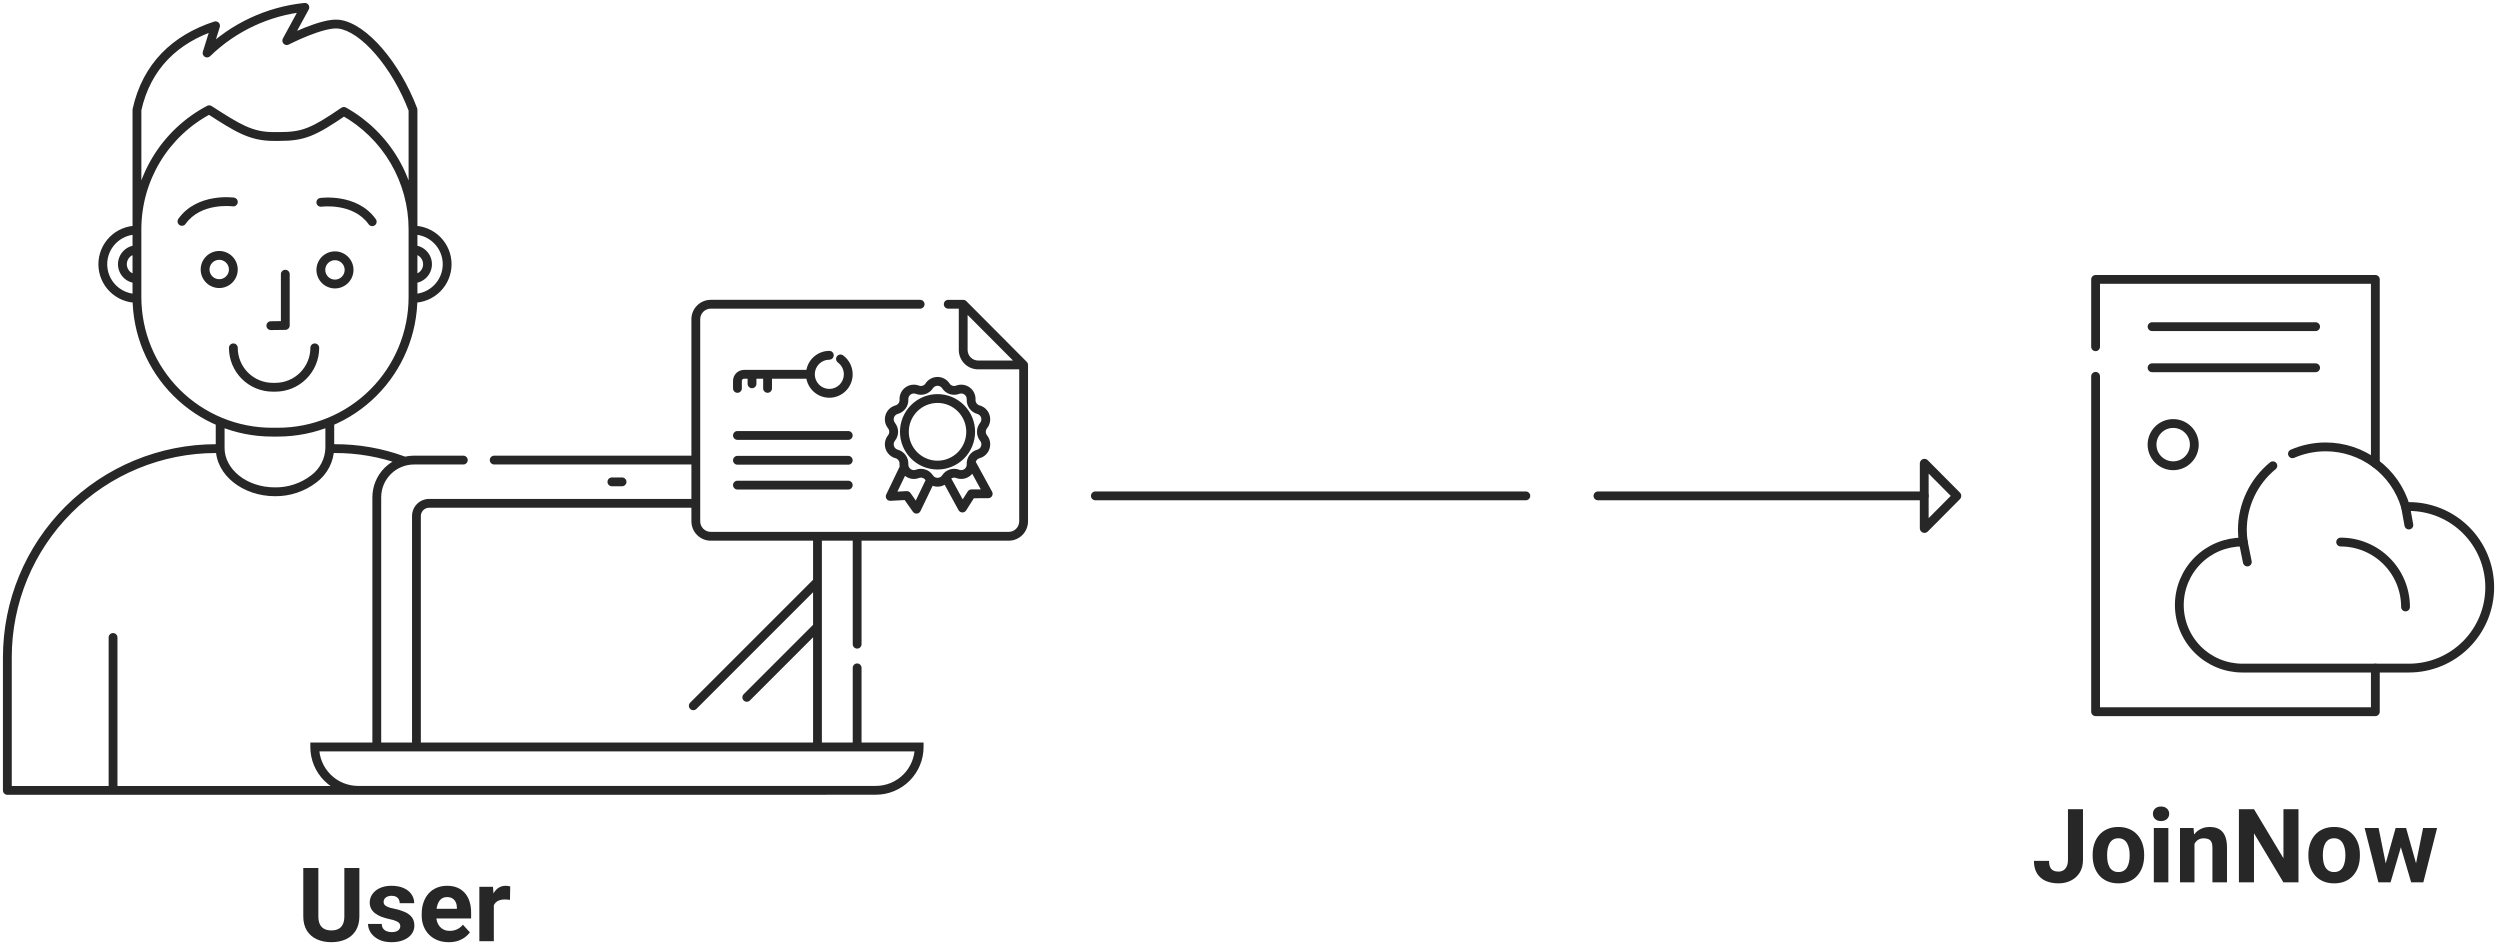 <svg xmlns="http://www.w3.org/2000/svg" width="340" height="129" viewBox="0 0 340 129" fill="none"><path d="M298.427 60.471C298.427 60.093 298.352 59.719 298.208 59.37C298.063 59.021 297.851 58.705 297.583 58.438C297.316 58.171 296.999 57.959 296.65 57.815C296.301 57.671 295.927 57.597 295.549 57.598C294.787 57.598 294.057 57.901 293.518 58.439C292.979 58.978 292.676 59.709 292.676 60.471C292.676 61.233 292.979 61.963 293.518 62.502C294.057 63.041 294.787 63.343 295.549 63.344C295.927 63.344 296.301 63.27 296.65 63.126C296.999 62.982 297.316 62.77 297.583 62.504C297.851 62.237 298.063 61.92 298.208 61.571C298.352 61.222 298.427 60.848 298.427 60.471Z" stroke="#272727" stroke-width="1.2" stroke-linecap="round" stroke-linejoin="round"></path><path d="M285 51.183V96.79H323.048V90.862" stroke="#272727" stroke-width="1.2" stroke-linecap="round" stroke-linejoin="round"></path><path d="M323.048 63.019V38H285V47.158" stroke="#272727" stroke-width="1.2" stroke-linecap="round" stroke-linejoin="round"></path><path d="M292.682 44.427H314.923" stroke="#272727" stroke-width="1.2" stroke-linecap="round" stroke-linejoin="round"></path><path d="M292.682 50.016H314.923" stroke="#272727" stroke-width="1.2" stroke-linecap="round" stroke-linejoin="round"></path><path d="M309.11 63.343C307.812 64.404 306.766 65.741 306.049 67.257C305.331 68.772 304.96 70.428 304.962 72.104C304.966 72.646 305.009 73.188 305.091 73.723C305.049 73.723 305.005 73.716 304.962 73.716C302.689 73.716 300.508 74.619 298.901 76.226C297.293 77.833 296.389 80.013 296.388 82.286C296.388 84.561 297.291 86.742 298.899 88.35C300.508 89.958 302.689 90.861 304.963 90.861H327.617C329.06 90.861 330.488 90.577 331.821 90.025C333.154 89.473 334.365 88.664 335.385 87.644C336.405 86.623 337.214 85.412 337.766 84.079C338.318 82.747 338.602 81.318 338.602 79.875C338.602 78.433 338.318 77.004 337.766 75.671C337.214 74.338 336.405 73.127 335.385 72.107C334.365 71.087 333.154 70.278 331.821 69.726C330.488 69.174 329.06 68.889 327.617 68.889C327.461 68.889 327.309 68.908 327.154 68.914C326.465 66.566 325.034 64.505 323.075 63.038C321.117 61.571 318.736 60.778 316.289 60.777C314.736 60.776 313.199 61.094 311.774 61.713" stroke="#272727" stroke-width="1.2" stroke-linecap="round" stroke-linejoin="round"></path><path d="M327.153 68.914L327.607 71.402" stroke="#272727" stroke-width="1.2" stroke-linecap="round" stroke-linejoin="round"></path><path d="M305.09 73.719L305.637 76.43" stroke="#272727" stroke-width="1.2" stroke-linecap="round" stroke-linejoin="round"></path><path d="M318.329 73.719C319.488 73.719 320.636 73.947 321.706 74.391C322.777 74.834 323.75 75.484 324.569 76.304C325.389 77.124 326.039 78.097 326.482 79.167C326.925 80.238 327.153 81.386 327.153 82.545" stroke="#272727" stroke-width="1.2" stroke-linecap="round" stroke-linejoin="round"></path><path d="M56.169 31.191L55.569 31.191V31.191H56.169ZM46.764 15.152L47.057 14.628C46.858 14.517 46.614 14.528 46.426 14.657L46.764 15.152ZM28.452 14.925L28.778 14.421C28.596 14.303 28.365 14.293 28.173 14.393L28.452 14.925ZM18.624 31.192L19.224 31.192L19.224 31.192L18.624 31.192ZM18.624 40.406H18.024H18.624ZM36.993 58.775V59.374V58.775ZM37.8 58.775L37.8 59.374L37.8 59.374L37.8 58.775ZM56.169 40.41L56.769 40.41V40.41H56.169ZM18.026 30.995C18.026 31.326 18.294 31.595 18.625 31.595C18.957 31.595 19.226 31.326 19.226 30.995H18.026ZM18.625 14.926L18.04 14.796C18.03 14.838 18.026 14.882 18.026 14.926H18.625ZM29.317 3.505L29.889 3.684C29.956 3.469 29.898 3.236 29.738 3.078C29.578 2.92 29.344 2.865 29.131 2.934L29.317 3.505ZM28.159 7.212L27.587 7.034C27.505 7.296 27.611 7.58 27.845 7.724C28.079 7.867 28.381 7.834 28.578 7.643L28.159 7.212ZM41.46 1L41.987 1.287C42.093 1.091 42.082 0.853 41.959 0.667C41.836 0.482 41.62 0.38 41.398 0.403L41.46 1ZM38.998 5.525L38.471 5.238C38.345 5.47 38.385 5.757 38.569 5.945C38.754 6.133 39.039 6.179 39.274 6.058L38.998 5.525ZM46.098 3.29L46.02 3.885L46.02 3.885L46.098 3.29ZM56.169 14.924H56.769C56.769 14.851 56.755 14.778 56.729 14.71L56.169 14.924ZM55.569 30.995C55.569 31.326 55.837 31.595 56.169 31.595C56.5 31.595 56.769 31.326 56.769 30.995H55.569ZM56.171 30.693C55.84 30.693 55.571 30.962 55.571 31.293C55.571 31.625 55.839 31.893 56.17 31.893L56.171 30.693ZM60.813 35.935L61.413 35.935L61.413 35.934L60.813 35.935ZM56.17 39.978C55.839 39.978 55.571 40.246 55.571 40.578C55.571 40.909 55.84 41.178 56.171 41.178L56.17 39.978ZM18.624 31.893C18.955 31.893 19.224 31.625 19.223 31.293C19.223 30.962 18.954 30.693 18.623 30.693L18.624 31.893ZM13.981 35.935L13.381 35.934L13.381 35.935L13.981 35.935ZM18.623 41.178C18.954 41.178 19.223 40.909 19.223 40.578C19.224 40.246 18.955 39.978 18.624 39.978L18.623 41.178ZM56.172 33.355C55.84 33.354 55.571 33.621 55.57 33.953C55.569 34.284 55.836 34.554 56.168 34.555L56.172 33.355ZM58.144 35.935L58.744 35.935L58.744 35.935L58.144 35.935ZM56.165 37.315C55.833 37.316 55.565 37.584 55.565 37.916C55.566 38.247 55.835 38.516 56.166 38.515L56.165 37.315ZM18.626 34.555C18.957 34.555 19.226 34.286 19.226 33.954C19.225 33.623 18.956 33.355 18.625 33.355L18.626 34.555ZM16.645 35.935L16.045 35.935L16.045 35.935L16.645 35.935ZM18.625 38.515C18.956 38.515 19.225 38.247 19.226 37.916C19.226 37.584 18.957 37.315 18.626 37.315L18.625 38.515ZM29.813 34.733L29.814 34.133L29.813 34.133L29.813 34.733ZM31.734 36.654L32.334 36.654L32.334 36.653L31.734 36.654ZM29.813 38.574L29.813 39.174L29.814 39.174L29.813 38.574ZM27.893 36.654L27.293 36.653L27.293 36.654L27.893 36.654ZM45.555 34.786L45.556 34.186L45.555 34.186L45.555 34.786ZM43.635 36.706L43.035 36.706L43.035 36.706L43.635 36.706ZM45.555 38.626L45.555 39.226L45.556 39.226L45.555 38.626ZM47.476 36.706L48.076 36.706L48.076 36.706L47.476 36.706ZM31.654 28.063C31.982 28.108 32.285 27.879 32.33 27.551C32.376 27.222 32.147 26.919 31.818 26.874L31.654 28.063ZM24.258 29.76C24.066 30.031 24.13 30.405 24.4 30.597C24.67 30.788 25.045 30.725 25.236 30.454L24.258 29.76ZM43.551 26.923C43.223 26.968 42.994 27.271 43.039 27.599C43.085 27.928 43.388 28.157 43.716 28.111L43.551 26.923ZM50.133 30.502C50.325 30.773 50.7 30.836 50.97 30.645C51.24 30.453 51.304 30.078 51.112 29.808L50.133 30.502ZM39.4 37.292C39.4 36.96 39.132 36.692 38.8 36.692C38.469 36.692 38.2 36.96 38.2 37.292H39.4ZM38.8 44.263L38.809 44.863C39.137 44.858 39.4 44.591 39.4 44.263H38.8ZM36.825 43.69C36.494 43.694 36.229 43.966 36.233 44.298C36.238 44.629 36.51 44.894 36.842 44.889L36.825 43.69ZM32.336 47.307C32.336 46.976 32.067 46.707 31.736 46.707C31.405 46.707 31.136 46.976 31.136 47.307L32.336 47.307ZM33.305 51.097L32.88 51.521L32.88 51.521L33.305 51.097ZM37.093 52.666L37.093 53.266H37.093V52.666ZM37.45 52.666L37.45 53.266L37.45 53.266L37.45 52.666ZM41.24 51.097L40.816 50.672L40.816 50.672L41.24 51.097ZM43.41 47.307C43.41 46.976 43.141 46.707 42.81 46.707C42.478 46.707 42.21 46.976 42.21 47.307L43.41 47.307ZM30.542 57.502C30.542 57.171 30.273 56.902 29.942 56.902C29.611 56.902 29.342 57.171 29.342 57.502H30.542ZM37.397 66.883L37.405 66.283H37.397V66.883ZM42.669 65.136L42.311 64.654L42.304 64.659L42.669 65.136ZM44.852 60.931L45.452 60.947C45.452 60.942 45.452 60.936 45.452 60.931H44.852ZM45.452 57.603C45.452 57.272 45.183 57.003 44.852 57.003C44.521 57.003 44.252 57.272 44.252 57.603H45.452ZM15.975 86.695C15.975 86.364 15.706 86.095 15.375 86.095C15.044 86.095 14.775 86.364 14.775 86.695H15.975ZM15.375 107.497H14.775C14.775 107.828 15.044 108.097 15.375 108.097V107.497ZM59.39 108.097C59.721 108.097 59.99 107.828 59.99 107.497C59.99 107.165 59.721 106.897 59.39 106.897V108.097ZM1 106.892C0.669 106.892 0.4 107.161 0.4 107.492C0.4 107.824 0.669 108.092 1 108.092V106.892ZM112.367 108.092C112.698 108.092 112.967 107.824 112.967 107.492C112.967 107.161 112.698 106.892 112.367 106.892V108.092ZM54.616 63.204C54.927 63.318 55.272 63.158 55.385 62.847C55.499 62.535 55.339 62.191 55.028 62.077L54.616 63.204ZM45.486 61.011L45.486 61.611L45.489 61.611L45.486 61.011ZM44.855 60.411C44.524 60.411 44.255 60.68 44.255 61.011C44.255 61.342 44.524 61.611 44.855 61.611V60.411ZM29.945 61.611C30.277 61.611 30.546 61.342 30.546 61.011C30.546 60.68 30.277 60.411 29.945 60.411V61.611ZM29.381 61.011L29.381 61.611H29.381V61.011ZM9.312 69.32L8.888 68.896L8.888 68.896L9.312 69.32ZM1 89.389L0.4 89.389V89.389H1ZM0.4 107.494C0.4 107.826 0.669 108.094 1 108.094C1.331 108.094 1.6 107.826 1.6 107.494H0.4ZM125.007 101.587L125.607 101.587L125.607 100.987H125.007V101.587ZM42.803 101.587V100.987H42.203L42.203 101.587L42.803 101.587ZM48.699 107.484L48.699 108.084H48.699V107.484ZM119.106 107.484L119.106 106.884H119.106V107.484ZM63.01 63.171C63.341 63.171 63.61 62.902 63.61 62.571C63.61 62.239 63.341 61.971 63.01 61.971V63.171ZM56.305 62.571L56.305 61.971L56.305 61.971L56.305 62.571ZM51.243 67.635L51.843 67.635L51.843 67.635L51.243 67.635ZM51.243 101.581H50.643V102.181H51.243V101.581ZM116.571 101.581V102.181H117.171V101.581H116.571ZM117.171 90.828C117.171 90.497 116.902 90.228 116.571 90.228C116.24 90.228 115.971 90.497 115.971 90.828H117.171ZM115.972 87.61C115.972 87.942 116.241 88.21 116.572 88.21C116.904 88.21 117.172 87.942 117.172 87.61H115.972ZM117.172 72.994C117.172 72.663 116.904 72.394 116.572 72.394C116.241 72.394 115.972 72.663 115.972 72.994H117.172ZM94.63 63.171C94.962 63.171 95.23 62.902 95.23 62.571C95.23 62.239 94.962 61.971 94.63 61.971V63.171ZM67.209 61.971C66.877 61.971 66.609 62.239 66.609 62.571C66.609 62.902 66.877 63.171 67.209 63.171V61.971ZM94.63 69.052C94.962 69.052 95.23 68.784 95.23 68.453C95.23 68.121 94.962 67.853 94.63 67.853V69.052ZM56.636 101.588H56.036V102.188H56.636V101.588ZM111.177 101.588V102.188H111.777V101.588H111.177ZM111.777 72.994C111.777 72.663 111.509 72.394 111.177 72.394C110.846 72.394 110.577 72.663 110.577 72.994H111.777ZM83.219 64.933C82.888 64.933 82.619 65.201 82.619 65.533C82.619 65.864 82.888 66.133 83.219 66.133V64.933ZM84.599 66.133C84.931 66.133 85.199 65.864 85.199 65.533C85.199 65.201 84.931 64.933 84.599 64.933V66.133ZM111.603 79.52C111.837 79.286 111.837 78.906 111.603 78.671C111.368 78.437 110.989 78.437 110.754 78.671L111.603 79.52ZM93.863 95.563C93.629 95.797 93.629 96.177 93.863 96.411C94.097 96.645 94.477 96.645 94.712 96.411L93.863 95.563ZM111.602 85.648C111.836 85.414 111.836 85.034 111.602 84.8C111.367 84.565 110.987 84.565 110.753 84.8L111.602 85.648ZM101.139 94.415C100.905 94.649 100.905 95.029 101.139 95.263C101.374 95.497 101.754 95.497 101.988 95.263L101.139 94.415ZM139.212 49.631L139.812 49.631C139.812 49.472 139.749 49.32 139.637 49.208L139.212 49.631ZM130.996 41.378L131.421 40.955C131.309 40.842 131.156 40.778 130.996 40.778V41.378ZM130.996 47.593L130.396 47.593L130.996 47.593ZM125.138 41.977C125.469 41.977 125.738 41.709 125.738 41.377C125.738 41.046 125.469 40.777 125.138 40.777V41.977ZM96.659 41.377L96.659 40.777L96.658 40.777L96.659 41.377ZM94.63 43.415L94.03 43.415V43.415H94.63ZM94.63 70.897L94.03 70.897L94.03 70.897L94.63 70.897ZM96.659 72.934L96.658 73.534L96.658 73.534L96.659 72.934ZM105.724 73.534C106.055 73.535 106.324 73.266 106.324 72.935C106.324 72.603 106.055 72.335 105.724 72.335L105.724 73.534ZM105.223 72.335C104.892 72.335 104.623 72.603 104.623 72.934C104.623 73.266 104.892 73.534 105.223 73.534V72.335ZM137.184 72.934L137.184 73.534L137.184 73.534L137.184 72.934ZM139.211 70.897L138.611 70.897L138.611 70.897L139.211 70.897ZM128.96 40.778C128.628 40.778 128.36 41.047 128.36 41.378C128.36 41.709 128.628 41.978 128.96 41.978V40.778ZM112.787 48.919C113.119 48.919 113.387 48.65 113.387 48.319C113.387 47.987 113.119 47.719 112.787 47.719L112.787 48.919ZM110.212 50.906L110.812 50.906L110.812 50.906L110.212 50.906ZM112.787 53.493L112.787 52.893L112.787 52.893L112.787 53.493ZM115.363 50.905L114.763 50.905L114.763 50.906L115.363 50.905ZM114.661 48.331C114.393 48.135 114.018 48.193 113.822 48.46C113.626 48.727 113.684 49.103 113.951 49.299L114.661 48.331ZM101.182 50.906L101.182 51.506L101.182 51.506L101.182 50.906ZM100.292 51.799L99.692 51.799V51.799H100.292ZM99.692 52.823C99.692 53.154 99.96 53.423 100.292 53.423C100.623 53.423 100.892 53.154 100.892 52.823H99.692ZM102.875 50.906C102.875 50.575 102.606 50.306 102.275 50.306C101.944 50.306 101.675 50.575 101.675 50.906H102.875ZM101.675 52.198C101.675 52.529 101.944 52.798 102.275 52.798C102.606 52.798 102.875 52.529 102.875 52.198H101.675ZM104.99 50.906C104.99 50.575 104.722 50.306 104.39 50.306C104.059 50.306 103.79 50.575 103.79 50.906H104.99ZM103.79 52.82C103.79 53.151 104.059 53.42 104.39 53.42C104.722 53.42 104.99 53.151 104.99 52.82H103.79ZM100.292 58.621C99.961 58.621 99.692 58.889 99.692 59.221C99.692 59.552 99.961 59.821 100.292 59.821V58.621ZM115.362 59.821C115.694 59.821 115.962 59.552 115.962 59.221C115.962 58.889 115.694 58.621 115.362 58.621V59.821ZM100.292 61.999C99.961 61.999 99.692 62.268 99.692 62.599C99.692 62.93 99.961 63.199 100.292 63.199V61.999ZM115.362 63.199C115.694 63.199 115.962 62.93 115.962 62.599C115.962 62.268 115.694 61.999 115.362 61.999V63.199ZM100.292 65.376C99.961 65.376 99.692 65.644 99.692 65.976C99.692 66.307 99.961 66.576 100.292 66.576V65.376ZM115.362 66.576C115.694 66.576 115.962 66.307 115.962 65.976C115.962 65.644 115.694 65.376 115.362 65.376V66.576ZM132.012 58.726L132.612 58.726L132.612 58.726L132.012 58.726ZM127.504 54.198L127.505 53.598L127.504 53.598L127.504 54.198ZM122.996 58.726L122.396 58.726L122.396 58.726L122.996 58.726ZM127.504 63.254L127.504 63.854L127.505 63.854L127.504 63.254ZM128.634 52.478V51.878C128.414 51.878 128.212 51.998 128.107 52.191C128.002 52.385 128.011 52.62 128.131 52.804L128.634 52.478ZM130.245 53.003L130.031 52.442L130.03 52.443L130.245 53.003ZM131.518 53.172L131.872 52.688L131.872 52.688L131.518 53.172ZM132.073 54.337L132.673 54.368L132.673 54.367L132.073 54.337ZM133.068 55.715L132.911 56.294L132.912 56.294L133.068 55.715ZM134 56.605L134.571 56.42L134.571 56.42L134 56.605ZM133.767 57.874L133.299 57.498L133.298 57.5L133.767 57.874ZM133.767 59.576L133.298 59.951L133.299 59.952L133.767 59.576ZM134 60.846L134.571 61.031L134.571 61.031L134 60.846ZM133.068 61.736L132.912 61.157L132.911 61.157L133.068 61.736ZM132.073 63.113L132.673 63.083L132.673 63.082L132.073 63.113ZM131.519 64.277L131.872 64.762L131.872 64.762L131.519 64.277ZM128.635 64.973L129.138 65.301L129.138 65.3L128.635 64.973ZM127.504 65.587L127.504 64.987L127.504 64.987L127.504 65.587ZM126.373 64.973L125.87 65.3L125.871 65.301L126.373 64.973ZM124.763 64.447L124.977 65.008L124.978 65.007L124.763 64.447ZM123.489 64.277L123.136 64.762L123.136 64.762L123.489 64.277ZM122.935 63.113L122.336 63.082L122.336 63.083L122.935 63.113ZM121.939 61.736L121.782 62.315L121.783 62.315L121.939 61.736ZM121.008 60.846L121.579 60.661L121.579 60.661L121.008 60.846ZM121.24 59.576L120.773 59.2L120.772 59.201L121.24 59.576ZM121.54 58.725L122.14 58.725L121.54 58.725ZM121.24 57.874L120.772 58.249L120.773 58.25L121.24 57.874ZM121.008 56.605L121.579 56.789L121.579 56.789L121.008 56.605ZM121.939 55.715L121.783 55.136L121.782 55.136L121.939 55.715ZM122.935 54.337L122.336 54.367L122.336 54.368L122.935 54.337ZM123.49 53.173L123.844 53.658L123.844 53.658L123.49 53.173ZM124.763 53.003L124.978 52.443L124.977 52.442L124.763 53.003ZM126.374 52.478L125.871 52.15L125.871 52.151L126.374 52.478ZM127.505 51.864L127.504 52.464L127.505 52.464L127.505 51.864ZM128.636 52.478V53.078C128.856 53.078 129.058 52.957 129.163 52.764C129.268 52.57 129.259 52.335 129.139 52.15L128.636 52.478ZM132.094 62.945L132.62 62.657C132.498 62.434 132.249 62.312 131.998 62.352C131.748 62.393 131.549 62.587 131.504 62.836L132.094 62.945ZM132.074 63.114L131.475 63.086C131.474 63.105 131.474 63.124 131.475 63.143L132.074 63.114ZM128.635 64.972L128.133 64.644C128.012 64.829 128.003 65.066 128.109 65.26L128.635 64.972ZM130.889 69.095L130.363 69.383C130.465 69.569 130.658 69.688 130.87 69.695C131.082 69.701 131.282 69.596 131.396 69.416L130.889 69.095ZM132.116 67.161L132.115 66.561C131.91 66.561 131.719 66.666 131.609 66.84L132.116 67.161ZM134.398 67.159L134.399 67.758C134.61 67.758 134.806 67.647 134.914 67.464C135.022 67.282 135.026 67.056 134.924 66.871L134.398 67.159ZM126.372 64.975L125.869 65.301L125.873 65.308L126.372 64.975ZM124.762 64.449L124.976 65.009L124.977 65.009L124.762 64.449ZM123.67 64.388L123.945 63.855L123.945 63.855L123.67 64.388ZM122.984 63.533L123.564 63.379C123.5 63.136 123.291 62.959 123.041 62.935C122.791 62.911 122.552 63.046 122.443 63.272L122.984 63.533ZM121.067 67.514L120.526 67.253C120.434 67.444 120.45 67.67 120.567 67.847C120.685 68.023 120.887 68.124 121.099 68.113L121.067 67.514ZM123.332 67.39L123.823 67.045C123.703 66.876 123.506 66.78 123.3 66.791L123.332 67.39ZM124.643 69.25L124.153 69.596C124.275 69.769 124.48 69.865 124.692 69.848C124.904 69.83 125.091 69.702 125.184 69.51L124.643 69.25ZM126.583 65.222L127.123 65.482C127.237 65.245 127.184 64.961 126.991 64.782L126.583 65.222ZM56.769 31.192C56.77 27.816 55.871 24.502 54.164 21.59L53.129 22.197C54.728 24.925 55.57 28.029 55.569 31.191L56.769 31.192ZM54.164 21.59C52.457 18.678 50.003 16.275 47.057 14.628L46.472 15.676C49.231 17.218 51.53 19.47 53.129 22.197L54.164 21.59ZM46.426 14.657C44.348 16.076 43.022 16.892 41.827 17.363C40.658 17.824 39.587 17.963 38.001 17.963V19.163C39.671 19.163 40.907 19.015 42.267 18.479C43.602 17.953 45.03 17.064 47.103 15.648L46.426 14.657ZM38.001 17.963H37.195V19.163H38.001V17.963ZM37.195 17.963C34.315 17.963 32.639 16.912 28.778 14.421L28.127 15.429C31.94 17.889 33.907 19.163 37.195 19.163V17.963ZM28.173 14.393C25.11 16.002 22.546 18.417 20.757 21.378L21.784 21.999C23.459 19.225 25.862 16.962 28.731 15.456L28.173 14.393ZM20.757 21.378C18.968 24.339 18.023 27.733 18.024 31.193L19.224 31.192C19.223 27.951 20.108 24.772 21.784 21.999L20.757 21.378ZM18.024 31.192V40.406H19.224V31.192H18.024ZM18.024 40.406C18.024 45.437 20.023 50.261 23.58 53.819L24.429 52.97C21.096 49.638 19.224 45.118 19.224 40.406H18.024ZM23.58 53.819C27.138 57.376 31.962 59.374 36.993 59.374V58.175C32.281 58.175 27.761 56.302 24.429 52.97L23.58 53.819ZM36.993 59.374H37.8V58.175H36.993V59.374ZM37.8 59.374C42.83 59.374 47.654 57.376 51.211 53.82L50.362 52.971C47.03 56.303 42.511 58.174 37.8 58.175L37.8 59.374ZM51.211 53.82C54.768 50.264 56.767 45.44 56.769 40.41L55.569 40.41C55.567 45.122 53.694 49.64 50.362 52.971L51.211 53.82ZM56.769 40.41V31.191H55.569V40.41H56.769ZM19.226 30.995V14.926H18.026V30.995H19.226ZM19.211 15.056C20.476 9.368 24.181 5.809 29.502 4.075L29.131 2.934C23.458 4.782 19.408 8.642 18.04 14.796L19.211 15.056ZM28.744 3.326L27.587 7.034L28.732 7.391L29.889 3.684L28.744 3.326ZM28.578 7.643C32.089 4.228 36.649 2.098 41.521 1.597L41.398 0.403C36.258 0.932 31.446 3.179 27.741 6.782L28.578 7.643ZM40.932 0.713L38.471 5.238L39.525 5.812L41.987 1.287L40.932 0.713ZM38.998 5.525C39.274 6.058 39.274 6.058 39.274 6.058C39.274 6.058 39.274 6.058 39.274 6.058C39.274 6.058 39.274 6.058 39.274 6.058C39.275 6.058 39.275 6.057 39.276 6.057C39.278 6.056 39.281 6.054 39.286 6.052C39.294 6.047 39.307 6.041 39.325 6.032C39.36 6.014 39.412 5.988 39.479 5.954C39.614 5.887 39.809 5.792 40.051 5.678C40.536 5.449 41.203 5.148 41.937 4.856C42.673 4.564 43.465 4.285 44.2 4.098C44.95 3.907 45.581 3.827 46.02 3.885L46.176 2.695C45.505 2.607 44.694 2.734 43.904 2.935C43.1 3.14 42.256 3.438 41.494 3.741C40.731 4.044 40.039 4.356 39.539 4.592C39.289 4.71 39.086 4.81 38.945 4.88C38.874 4.915 38.819 4.943 38.782 4.962C38.763 4.971 38.748 4.979 38.738 4.984C38.733 4.987 38.729 4.988 38.727 4.99C38.725 4.991 38.724 4.991 38.724 4.992C38.723 4.992 38.723 4.992 38.723 4.992C38.722 4.992 38.722 4.992 38.722 4.992C38.722 4.992 38.722 4.992 38.998 5.525ZM46.02 3.885C47.493 4.077 49.308 5.321 51.085 7.382C52.84 9.417 54.474 12.153 55.608 15.137L56.729 14.71C55.55 11.607 53.846 8.748 51.994 6.599C50.163 4.475 48.099 2.946 46.175 2.695L46.02 3.885ZM55.569 14.924V30.995H56.769V14.924H55.569ZM56.17 31.893C57.242 31.894 58.27 32.32 59.028 33.078L59.877 32.229C58.894 31.246 57.561 30.694 56.171 30.693L56.17 31.893ZM59.028 33.078C59.786 33.836 60.213 34.863 60.214 35.935L61.413 35.934C61.413 34.545 60.86 33.212 59.877 32.229L59.028 33.078ZM60.214 35.935C60.213 37.007 59.787 38.035 59.029 38.793L59.877 39.641C60.86 38.658 61.413 37.325 61.413 35.935L60.214 35.935ZM59.029 38.793C58.271 39.551 57.243 39.977 56.17 39.978L56.171 41.178C57.561 41.177 58.894 40.624 59.877 39.641L59.029 38.793ZM18.623 30.693C17.233 30.694 15.9 31.246 14.917 32.229L15.766 33.078C16.524 32.32 17.552 31.894 18.624 31.893L18.623 30.693ZM14.917 32.229C13.934 33.212 13.382 34.545 13.381 35.934L14.581 35.935C14.581 34.863 15.008 33.836 15.766 33.078L14.917 32.229ZM13.381 35.935C13.381 37.325 13.934 38.658 14.917 39.641L15.765 38.793C15.007 38.035 14.581 37.007 14.581 35.935L13.381 35.935ZM14.917 39.641C15.9 40.624 17.233 41.177 18.623 41.178L18.624 39.978C17.552 39.977 16.523 39.551 15.765 38.793L14.917 39.641ZM56.168 34.555C56.533 34.556 56.883 34.702 57.141 34.961L57.991 34.113C57.509 33.63 56.855 33.357 56.172 33.355L56.168 34.555ZM57.141 34.961C57.399 35.219 57.544 35.57 57.544 35.935L58.744 35.935C58.744 35.252 58.473 34.597 57.991 34.113L57.141 34.961ZM57.544 35.935C57.544 36.301 57.399 36.651 57.14 36.91L57.989 37.759C58.472 37.275 58.744 36.619 58.744 35.935L57.544 35.935ZM57.14 36.91C56.881 37.169 56.531 37.315 56.165 37.315L56.166 38.515C56.85 38.514 57.505 38.242 57.989 37.759L57.14 36.91ZM18.625 33.355C17.941 33.355 17.285 33.627 16.801 34.111L17.65 34.959C17.909 34.7 18.26 34.555 18.626 34.555L18.625 33.355ZM16.801 34.111C16.318 34.595 16.046 35.251 16.045 35.935L17.245 35.935C17.245 35.569 17.391 35.218 17.65 34.959L16.801 34.111ZM16.045 35.935C16.046 36.619 16.318 37.275 16.801 37.759L17.65 36.911C17.391 36.652 17.245 36.301 17.245 35.935L16.045 35.935ZM16.801 37.759C17.285 38.243 17.941 38.515 18.625 38.515L18.626 37.315C18.26 37.315 17.909 37.169 17.65 36.911L16.801 37.759ZM29.813 35.333C30.163 35.334 30.499 35.473 30.747 35.721L31.595 34.872C31.123 34.399 30.482 34.134 29.814 34.133L29.813 35.333ZM30.747 35.721C30.994 35.968 31.134 36.304 31.134 36.654L32.334 36.653C32.333 35.985 32.068 35.344 31.595 34.872L30.747 35.721ZM31.134 36.653C31.134 37.004 30.994 37.339 30.747 37.587L31.595 38.436C32.068 37.963 32.333 37.322 32.334 36.654L31.134 36.653ZM30.747 37.587C30.499 37.835 30.163 37.974 29.813 37.974L29.814 39.174C30.482 39.174 31.123 38.908 31.595 38.436L30.747 37.587ZM29.814 37.974C29.464 37.974 29.128 37.835 28.88 37.587L28.032 38.436C28.504 38.908 29.145 39.174 29.813 39.174L29.814 37.974ZM28.88 37.587C28.633 37.339 28.493 37.004 28.493 36.653L27.293 36.654C27.294 37.322 27.559 37.963 28.032 38.436L28.88 37.587ZM28.493 36.654C28.493 36.304 28.633 35.968 28.88 35.721L28.032 34.872C27.559 35.344 27.294 35.985 27.293 36.653L28.493 36.654ZM28.88 35.721C29.128 35.473 29.464 35.334 29.814 35.333L29.813 34.133C29.145 34.134 28.504 34.399 28.032 34.872L28.88 35.721ZM45.555 34.186C44.887 34.186 44.246 34.452 43.773 34.924L44.622 35.773C44.87 35.525 45.205 35.386 45.556 35.386L45.555 34.186ZM43.773 34.924C43.301 35.397 43.035 36.037 43.035 36.706L44.235 36.706C44.235 36.356 44.374 36.02 44.622 35.773L43.773 34.924ZM43.035 36.706C43.035 37.374 43.301 38.015 43.773 38.488L44.622 37.639C44.374 37.392 44.235 37.056 44.235 36.706L43.035 36.706ZM43.773 38.488C44.246 38.96 44.887 39.226 45.555 39.226L45.556 38.026C45.205 38.026 44.87 37.887 44.622 37.639L43.773 38.488ZM45.556 39.226C46.224 39.226 46.865 38.96 47.337 38.488L46.489 37.639C46.241 37.887 45.905 38.026 45.555 38.026L45.556 39.226ZM47.337 38.488C47.81 38.015 48.075 37.374 48.076 36.706L46.876 36.706C46.875 37.056 46.736 37.392 46.489 37.639L47.337 38.488ZM48.076 36.706C48.075 36.037 47.81 35.397 47.337 34.924L46.489 35.773C46.736 36.02 46.875 36.356 46.876 36.706L48.076 36.706ZM47.337 34.924C46.865 34.452 46.224 34.186 45.556 34.186L45.555 35.386C45.905 35.386 46.241 35.525 46.489 35.773L47.337 34.924ZM31.736 27.468C31.818 26.874 31.818 26.874 31.818 26.874C31.818 26.874 31.817 26.874 31.817 26.874C31.817 26.874 31.816 26.874 31.816 26.874C31.814 26.873 31.813 26.873 31.811 26.873C31.808 26.872 31.803 26.872 31.798 26.871C31.786 26.87 31.77 26.868 31.75 26.866C31.711 26.861 31.654 26.855 31.582 26.849C31.439 26.837 31.234 26.824 30.983 26.819C30.482 26.809 29.788 26.832 29.014 26.965C27.474 27.228 25.55 27.938 24.258 29.76L25.236 30.454C26.274 28.992 27.844 28.382 29.216 28.147C29.898 28.031 30.515 28.01 30.96 28.019C31.182 28.023 31.36 28.035 31.48 28.045C31.54 28.05 31.586 28.055 31.616 28.058C31.63 28.06 31.641 28.061 31.647 28.062C31.651 28.062 31.653 28.062 31.654 28.063C31.654 28.063 31.654 28.063 31.654 28.063C31.654 28.063 31.654 28.063 31.654 28.063C31.654 28.063 31.654 28.063 31.654 28.063C31.654 28.063 31.654 28.063 31.736 27.468ZM43.634 27.517C43.716 28.111 43.716 28.111 43.716 28.111C43.716 28.111 43.716 28.112 43.716 28.112C43.715 28.112 43.715 28.112 43.715 28.112C43.715 28.112 43.715 28.112 43.716 28.111C43.717 28.111 43.719 28.111 43.722 28.111C43.729 28.11 43.739 28.109 43.754 28.107C43.784 28.104 43.829 28.099 43.89 28.094C44.01 28.083 44.188 28.072 44.41 28.067C44.855 28.059 45.471 28.079 46.154 28.196C47.526 28.431 49.096 29.04 50.133 30.502L51.112 29.808C49.82 27.987 47.896 27.277 46.356 27.013C45.582 26.881 44.888 26.858 44.387 26.868C44.136 26.873 43.931 26.886 43.788 26.898C43.716 26.904 43.659 26.91 43.619 26.915C43.599 26.917 43.584 26.919 43.572 26.92C43.566 26.921 43.562 26.921 43.559 26.922C43.557 26.922 43.555 26.922 43.554 26.922C43.554 26.922 43.553 26.923 43.553 26.923C43.552 26.923 43.552 26.923 43.552 26.923C43.552 26.923 43.551 26.923 43.634 27.517ZM38.2 37.292V44.263H39.4V37.292H38.2ZM38.792 43.663L36.825 43.69L36.842 44.889L38.809 44.863L38.792 43.663ZM31.136 47.307C31.136 48.887 31.763 50.403 32.88 51.521L33.729 50.673C32.837 49.78 32.336 48.569 32.336 47.307L31.136 47.307ZM32.88 51.521C33.998 52.638 35.513 53.266 37.093 53.266L37.093 52.066C35.831 52.066 34.621 51.565 33.729 50.672L32.88 51.521ZM37.093 53.266H37.45V52.066H37.093V53.266ZM37.45 53.266C39.031 53.266 40.547 52.639 41.664 51.521L40.816 50.672C39.923 51.565 38.712 52.066 37.45 52.066L37.45 53.266ZM41.664 51.521C42.782 50.403 43.41 48.888 43.41 47.307L42.21 47.307C42.21 48.569 41.708 49.78 40.816 50.672L41.664 51.521ZM29.342 57.502V60.931H30.542V57.502H29.342ZM29.342 60.931C29.342 64.668 33.082 67.483 37.397 67.483V66.283C33.478 66.283 30.542 63.768 30.542 60.931H29.342ZM37.389 67.483C39.427 67.509 41.414 66.85 43.033 65.612L42.304 64.659C40.899 65.734 39.174 66.305 37.405 66.283L37.389 67.483ZM43.027 65.617C43.758 65.073 44.356 64.37 44.776 63.561L43.712 63.008C43.375 63.656 42.896 64.219 42.311 64.654L43.027 65.617ZM44.776 63.561C45.197 62.752 45.428 61.858 45.452 60.947L44.252 60.915C44.233 61.645 44.048 62.36 43.712 63.008L44.776 63.561ZM45.452 60.931V57.603H44.252V60.931H45.452ZM14.775 86.695V107.497H15.975V86.695H14.775ZM15.375 108.097H59.39V106.897H15.375V108.097ZM1 108.092H112.367V106.892H1V108.092ZM55.028 62.077C51.971 60.959 48.739 60.395 45.483 60.411L45.489 61.611C48.602 61.596 51.693 62.135 54.616 63.204L55.028 62.077ZM45.486 60.411H44.855V61.611H45.486V60.411ZM29.945 60.411H29.381V61.611H29.945V60.411ZM29.381 60.411C21.695 60.41 14.324 63.462 8.888 68.896L9.737 69.744C14.947 64.536 22.013 61.61 29.381 61.611L29.381 60.411ZM8.888 68.896C3.454 74.332 0.401 81.703 0.4 89.389L1.6 89.39C1.601 82.021 4.527 74.955 9.737 69.744L8.888 68.896ZM0.4 89.389V107.494H1.6V89.389H0.4ZM125.007 100.987H42.803V102.187H125.007V100.987ZM42.203 101.587C42.203 103.31 42.887 104.962 44.105 106.181L44.954 105.332C43.961 104.339 43.403 102.992 43.403 101.587L42.203 101.587ZM44.105 106.181C45.324 107.399 46.976 108.084 48.699 108.084L48.699 106.884C47.294 106.884 45.947 106.326 44.954 105.332L44.105 106.181ZM48.699 108.084H119.106V106.884H48.699V108.084ZM119.106 108.084C119.959 108.085 120.805 107.917 121.593 107.591L121.135 106.482C120.492 106.748 119.802 106.885 119.106 106.884L119.106 108.084ZM121.593 107.591C122.382 107.265 123.099 106.786 123.703 106.183L122.854 105.334C122.362 105.826 121.778 106.216 121.135 106.482L121.593 107.591ZM123.703 106.183C124.306 105.58 124.785 104.863 125.112 104.074L124.003 103.615C123.737 104.258 123.347 104.842 122.854 105.334L123.703 106.183ZM125.112 104.074C125.439 103.286 125.607 102.441 125.607 101.587L124.407 101.587C124.407 102.283 124.27 102.972 124.003 103.615L125.112 104.074ZM63.01 61.971H56.305V63.171H63.01V61.971ZM56.305 61.971C55.561 61.971 54.825 62.117 54.138 62.402L54.597 63.511C55.139 63.286 55.719 63.171 56.305 63.171L56.305 61.971ZM54.138 62.402C53.451 62.687 52.827 63.104 52.301 63.63L53.15 64.479C53.564 64.064 54.056 63.735 54.597 63.511L54.138 62.402ZM52.301 63.63C51.775 64.156 51.358 64.781 51.074 65.468L52.182 65.927C52.407 65.385 52.735 64.893 53.15 64.479L52.301 63.63ZM51.074 65.468C50.789 66.155 50.643 66.891 50.643 67.635L51.843 67.635C51.843 67.049 51.958 66.468 52.182 65.927L51.074 65.468ZM50.643 67.635V101.581H51.843V67.635H50.643ZM51.243 102.181H116.571V100.981H51.243V102.181ZM117.171 101.581V90.828H115.971V101.581H117.171ZM117.172 87.61V72.994H115.972V87.61H117.172ZM94.63 61.971H67.209V63.171H94.63V61.971ZM94.63 67.853H58.363V69.052H94.63V67.853ZM58.363 67.853C57.746 67.853 57.154 68.098 56.717 68.534L57.566 69.383C57.777 69.171 58.064 69.052 58.363 69.052V67.853ZM56.717 68.534C56.281 68.971 56.036 69.563 56.036 70.18H57.236C57.236 69.881 57.354 69.594 57.566 69.383L56.717 68.534ZM56.036 70.18V101.588H57.236V70.18H56.036ZM56.636 102.188H111.177V100.988H56.636V102.188ZM111.777 101.588V72.994H110.577V101.588H111.777ZM83.219 66.133H84.599V64.933H83.219V66.133ZM110.754 78.671L93.863 95.563L94.712 96.411L111.603 79.52L110.754 78.671ZM110.753 84.8L101.139 94.415L101.988 95.263L111.602 85.648L110.753 84.8ZM133.025 50.231H139.212V49.031H133.025V50.231ZM139.637 49.208L131.421 40.955L130.571 41.801L138.787 50.054L139.637 49.208ZM130.396 41.378V47.593H131.596V41.378H130.396ZM130.396 47.593C130.396 48.292 130.673 48.962 131.165 49.457L132.016 48.611C131.747 48.341 131.596 47.975 131.596 47.593L130.396 47.593ZM131.165 49.457C131.658 49.952 132.327 50.231 133.025 50.231V49.031C132.647 49.031 132.284 48.88 132.016 48.611L131.165 49.457ZM125.138 40.777H96.659V41.977H125.138V40.777ZM96.658 40.777C95.96 40.778 95.292 41.056 94.799 41.551L95.65 42.398C95.918 42.129 96.281 41.978 96.659 41.977L96.658 40.777ZM94.799 41.551C94.307 42.046 94.031 42.716 94.03 43.415L95.23 43.415C95.23 43.033 95.382 42.667 95.65 42.398L94.799 41.551ZM94.03 43.415V70.897H95.23V43.415H94.03ZM94.03 70.897C94.031 71.595 94.307 72.266 94.799 72.76L95.65 71.914C95.382 71.644 95.23 71.278 95.23 70.896L94.03 70.897ZM94.799 72.76C95.292 73.255 95.96 73.534 96.658 73.534L96.659 72.334C96.281 72.334 95.918 72.183 95.65 71.914L94.799 72.76ZM96.658 73.534L105.724 73.534L105.724 72.335L96.659 72.334L96.658 73.534ZM105.223 73.534H137.184V72.335H105.223V73.534ZM137.184 73.534C137.53 73.534 137.872 73.466 138.191 73.333L137.729 72.225C137.556 72.297 137.371 72.335 137.184 72.335L137.184 73.534ZM138.191 73.333C138.51 73.2 138.799 73.006 139.043 72.761L138.192 71.914C138.06 72.048 137.902 72.153 137.729 72.225L138.191 73.333ZM139.043 72.761C139.287 72.516 139.48 72.225 139.612 71.905L138.502 71.448C138.43 71.623 138.325 71.781 138.192 71.914L139.043 72.761ZM139.612 71.905C139.744 71.585 139.811 71.243 139.811 70.897L138.611 70.897C138.611 71.086 138.574 71.273 138.502 71.448L139.612 71.905ZM139.811 70.897L139.812 49.631L138.612 49.631L138.611 70.897L139.811 70.897ZM130.996 40.778H128.96V41.978H130.996V40.778ZM112.787 47.719C112.37 47.719 111.957 47.801 111.571 47.962L112.032 49.07C112.272 48.97 112.528 48.919 112.787 48.919L112.787 47.719ZM111.571 47.962C111.186 48.122 110.836 48.357 110.541 48.653L111.392 49.5C111.575 49.315 111.793 49.169 112.032 49.07L111.571 47.962ZM110.541 48.653C110.246 48.949 110.013 49.301 109.854 49.687L110.963 50.144C111.062 49.903 111.208 49.684 111.392 49.5L110.541 48.653ZM109.854 49.687C109.694 50.074 109.612 50.488 109.612 50.906L110.812 50.906C110.812 50.644 110.864 50.386 110.963 50.144L109.854 49.687ZM109.612 50.906C109.612 51.324 109.694 51.738 109.853 52.124L110.963 51.667C110.864 51.426 110.812 51.167 110.812 50.906L109.612 50.906ZM109.853 52.124C110.013 52.511 110.246 52.862 110.541 53.158L111.392 52.312C111.208 52.128 111.062 51.909 110.963 51.667L109.853 52.124ZM110.541 53.158C110.836 53.455 111.186 53.69 111.571 53.85L112.032 52.742C111.793 52.643 111.575 52.496 111.392 52.312L110.541 53.158ZM111.571 53.85C111.957 54.011 112.37 54.093 112.787 54.093L112.787 52.893C112.528 52.893 112.272 52.842 112.032 52.742L111.571 53.85ZM112.787 54.093C113.205 54.093 113.618 54.011 114.004 53.85L113.543 52.742C113.303 52.842 113.046 52.893 112.787 52.893L112.787 54.093ZM114.004 53.85C114.389 53.69 114.739 53.455 115.034 53.159L114.184 52.312C114 52.497 113.782 52.643 113.543 52.742L114.004 53.85ZM115.034 53.159C115.329 52.862 115.563 52.511 115.722 52.124L114.612 51.667C114.513 51.908 114.367 52.128 114.184 52.312L115.034 53.159ZM115.722 52.124C115.881 51.738 115.963 51.323 115.963 50.905L114.763 50.906C114.763 51.167 114.712 51.426 114.612 51.667L115.722 52.124ZM115.963 50.905C115.963 50.404 115.845 49.909 115.619 49.462L114.548 50.004C114.689 50.283 114.763 50.592 114.763 50.905L115.963 50.905ZM115.619 49.462C115.393 49.015 115.064 48.627 114.661 48.331L113.951 49.299C114.202 49.483 114.407 49.725 114.548 50.004L115.619 49.462ZM110.212 50.306L101.182 50.306L101.182 51.506L110.213 51.506L110.212 50.306ZM101.182 50.306C100.786 50.306 100.407 50.464 100.128 50.744L100.978 51.591C101.032 51.536 101.106 51.506 101.182 51.506L101.182 50.306ZM100.128 50.744C99.849 51.025 99.692 51.404 99.692 51.799L100.892 51.8C100.892 51.721 100.923 51.646 100.978 51.591L100.128 50.744ZM99.692 51.799V52.823H100.892V51.799H99.692ZM101.675 50.906V52.198H102.875V50.906H101.675ZM103.79 50.906V52.82H104.99V50.906H103.79ZM100.292 59.821H115.362V58.621H100.292V59.821ZM100.292 63.199H115.362V61.999H100.292V63.199ZM100.292 66.576H115.362V65.376H100.292V66.576ZM132.612 58.726C132.611 57.367 132.074 56.063 131.116 55.102L130.266 55.948C130.999 56.685 131.412 57.684 131.412 58.726L132.612 58.726ZM131.116 55.102C130.159 54.14 128.86 53.599 127.505 53.598L127.504 54.798C128.539 54.799 129.533 55.212 130.266 55.948L131.116 55.102ZM127.504 53.598C126.149 53.599 124.85 54.14 123.892 55.101L124.742 55.948C125.476 55.212 126.469 54.798 127.505 54.798L127.504 53.598ZM123.892 55.101C122.935 56.063 122.397 57.367 122.396 58.726L123.596 58.726C123.597 57.684 124.009 56.684 124.742 55.948L123.892 55.101ZM122.396 58.726C122.397 60.085 122.935 61.389 123.892 62.351L124.742 61.504C124.009 60.768 123.597 59.768 123.596 58.726L122.396 58.726ZM123.892 62.351C124.85 63.313 126.149 63.854 127.504 63.854L127.505 62.654C126.469 62.654 125.476 62.24 124.742 61.504L123.892 62.351ZM127.505 63.854C128.86 63.854 130.159 63.313 131.116 62.351L130.266 61.504C129.533 62.24 128.54 62.654 127.504 62.654L127.505 63.854ZM131.116 62.351C132.074 61.389 132.612 60.085 132.612 58.726L131.412 58.726C131.412 59.768 130.999 60.768 130.266 61.504L131.116 62.351ZM128.131 52.804C128.374 53.179 128.737 53.458 129.162 53.597L129.533 52.456C129.371 52.403 129.231 52.296 129.138 52.151L128.131 52.804ZM129.162 53.597C129.586 53.735 130.044 53.723 130.461 53.563L130.03 52.443C129.87 52.504 129.695 52.508 129.533 52.456L129.162 53.597ZM130.459 53.563C130.576 53.519 130.701 53.504 130.824 53.52L130.982 52.331C130.661 52.288 130.334 52.326 130.031 52.442L130.459 53.563ZM130.824 53.52C130.947 53.537 131.064 53.584 131.165 53.657L131.872 52.688C131.61 52.496 131.304 52.374 130.982 52.331L130.824 53.52ZM131.165 53.657C131.266 53.731 131.347 53.829 131.401 53.942L132.484 53.426C132.345 53.133 132.134 52.879 131.872 52.688L131.165 53.657ZM131.401 53.942C131.455 54.056 131.48 54.181 131.474 54.308L132.673 54.367C132.689 54.043 132.624 53.719 132.484 53.426L131.401 53.942ZM131.474 54.306C131.451 54.752 131.581 55.192 131.842 55.554L132.815 54.851C132.714 54.712 132.664 54.541 132.673 54.368L131.474 54.306ZM131.842 55.554C132.103 55.916 132.481 56.177 132.911 56.294L133.225 55.136C133.061 55.091 132.916 54.991 132.815 54.851L131.842 55.554ZM132.912 56.294C133.032 56.327 133.142 56.389 133.232 56.475L134.061 55.607C133.826 55.383 133.539 55.221 133.225 55.136L132.912 56.294ZM133.232 56.475C133.323 56.561 133.391 56.669 133.429 56.789L134.571 56.42C134.471 56.111 134.296 55.831 134.061 55.607L133.232 56.475ZM133.429 56.789C133.468 56.909 133.476 57.037 133.454 57.16L134.634 57.378C134.693 57.058 134.671 56.729 134.571 56.42L133.429 56.789ZM133.454 57.16C133.431 57.284 133.378 57.401 133.299 57.498L134.234 58.25C134.438 57.997 134.575 57.697 134.634 57.378L133.454 57.16ZM133.298 57.5C133.02 57.847 132.869 58.28 132.869 58.725H134.069C134.069 58.552 134.128 58.384 134.235 58.249L133.298 57.5ZM132.869 58.725C132.869 59.17 133.02 59.603 133.298 59.951L134.235 59.202C134.128 59.067 134.069 58.899 134.069 58.725H132.869ZM133.299 59.952C133.378 60.05 133.431 60.166 133.454 60.29L134.634 60.073C134.575 59.753 134.438 59.453 134.234 59.2L133.299 59.952ZM133.454 60.29C133.476 60.414 133.468 60.542 133.429 60.662L134.571 61.031C134.671 60.722 134.693 60.392 134.634 60.073L133.454 60.29ZM133.429 60.662C133.391 60.782 133.323 60.889 133.232 60.976L134.061 61.844C134.296 61.62 134.471 61.34 134.571 61.031L133.429 60.662ZM133.232 60.976C133.142 61.062 133.032 61.124 132.912 61.157L133.225 62.315C133.539 62.23 133.826 62.068 134.061 61.844L133.232 60.976ZM132.911 61.157C132.481 61.274 132.104 61.535 131.843 61.896L132.815 62.599C132.916 62.46 133.061 62.36 133.225 62.315L132.911 61.157ZM131.843 61.896C131.581 62.258 131.452 62.698 131.474 63.143L132.673 63.082C132.664 62.909 132.714 62.739 132.815 62.599L131.843 61.896ZM131.474 63.143C131.48 63.269 131.455 63.394 131.401 63.508L132.485 64.023C132.624 63.73 132.689 63.407 132.673 63.083L131.474 63.143ZM131.401 63.508C131.347 63.621 131.266 63.719 131.165 63.793L131.872 64.762C132.135 64.571 132.345 64.317 132.485 64.023L131.401 63.508ZM131.165 63.793C131.064 63.866 130.947 63.913 130.824 63.929L130.983 65.119C131.304 65.076 131.61 64.953 131.872 64.762L131.165 63.793ZM130.824 63.929C130.701 63.946 130.576 63.931 130.46 63.887L130.031 65.008C130.334 65.124 130.661 65.162 130.983 65.119L130.824 63.929ZM130.461 63.887C130.044 63.727 129.586 63.715 129.162 63.854L129.534 64.995C129.696 64.942 129.871 64.946 130.031 65.007L130.461 63.887ZM129.162 63.854C128.738 63.992 128.374 64.272 128.131 64.647L129.138 65.3C129.232 65.155 129.372 65.048 129.534 64.995L129.162 63.854ZM128.132 64.646C128.064 64.751 127.97 64.837 127.861 64.897L128.433 65.951C128.718 65.796 128.96 65.573 129.138 65.301L128.132 64.646ZM127.861 64.897C127.751 64.956 127.629 64.987 127.504 64.987L127.503 66.187C127.828 66.187 128.148 66.106 128.433 65.951L127.861 64.897ZM127.504 64.987C127.379 64.987 127.257 64.956 127.148 64.897L126.575 65.951C126.86 66.106 127.179 66.187 127.504 66.187L127.504 64.987ZM127.148 64.897C127.038 64.837 126.945 64.751 126.876 64.646L125.871 65.301C126.048 65.573 126.29 65.796 126.575 65.951L127.148 64.897ZM126.877 64.647C126.634 64.272 126.271 63.992 125.847 63.854L125.474 64.995C125.636 65.048 125.776 65.155 125.87 65.3L126.877 64.647ZM125.847 63.854C125.423 63.715 124.964 63.727 124.548 63.887L124.978 65.007C125.137 64.946 125.312 64.942 125.474 64.995L125.847 63.854ZM124.548 63.887C124.432 63.931 124.307 63.946 124.184 63.929L124.025 65.119C124.347 65.162 124.674 65.124 124.977 65.008L124.548 63.887ZM124.184 63.929C124.061 63.913 123.944 63.866 123.843 63.793L123.136 64.762C123.398 64.953 123.704 65.076 124.025 65.119L124.184 63.929ZM123.843 63.793C123.742 63.719 123.661 63.621 123.607 63.508L122.524 64.023C122.663 64.317 122.873 64.571 123.136 64.762L123.843 63.793ZM123.607 63.508C123.553 63.394 123.528 63.269 123.534 63.143L122.336 63.083C122.319 63.407 122.384 63.73 122.524 64.023L123.607 63.508ZM123.534 63.143C123.557 62.698 123.427 62.257 123.166 61.896L122.193 62.599C122.294 62.739 122.345 62.909 122.336 63.082L123.534 63.143ZM123.166 61.896C122.904 61.534 122.527 61.273 122.096 61.157L121.783 62.315C121.947 62.36 122.092 62.46 122.193 62.599L123.166 61.896ZM122.097 61.157C121.977 61.124 121.866 61.062 121.776 60.976L120.947 61.844C121.182 62.068 121.469 62.23 121.782 62.315L122.097 61.157ZM121.776 60.976C121.685 60.889 121.618 60.781 121.579 60.661L120.437 61.031C120.537 61.34 120.712 61.619 120.947 61.844L121.776 60.976ZM121.579 60.661C121.54 60.542 121.531 60.414 121.554 60.29L120.374 60.074C120.315 60.393 120.337 60.722 120.437 61.031L121.579 60.661ZM121.554 60.29C121.577 60.166 121.63 60.049 121.708 59.952L120.772 59.201C120.569 59.454 120.432 59.754 120.374 60.074L121.554 60.29ZM121.708 59.952C121.987 59.605 122.14 59.171 122.14 58.725L120.94 58.725C120.94 58.898 120.88 59.066 120.773 59.2L121.708 59.952ZM122.14 58.725C122.14 58.279 121.987 57.846 121.708 57.498L120.773 58.25C120.88 58.384 120.94 58.552 120.94 58.725L122.14 58.725ZM121.708 57.499C121.63 57.401 121.577 57.285 121.554 57.161L120.374 57.377C120.432 57.696 120.569 57.996 120.772 58.249L121.708 57.499ZM121.554 57.161C121.531 57.037 121.54 56.909 121.579 56.789L120.437 56.42C120.337 56.728 120.315 57.057 120.374 57.377L121.554 57.161ZM121.579 56.789C121.618 56.669 121.685 56.562 121.776 56.475L120.947 55.607C120.712 55.832 120.537 56.111 120.437 56.42L121.579 56.789ZM121.776 56.475C121.866 56.389 121.977 56.327 122.097 56.294L121.782 55.136C121.469 55.221 121.182 55.383 120.947 55.607L121.776 56.475ZM122.096 56.294C122.527 56.178 122.904 55.916 123.166 55.554L122.193 54.852C122.092 54.991 121.947 55.091 121.783 55.136L122.096 56.294ZM123.166 55.554C123.427 55.193 123.557 54.752 123.534 54.306L122.336 54.368C122.345 54.541 122.294 54.712 122.193 54.852L123.166 55.554ZM123.534 54.308C123.528 54.182 123.553 54.056 123.607 53.943L122.524 53.426C122.384 53.719 122.32 54.043 122.336 54.367L123.534 54.308ZM123.607 53.943C123.661 53.829 123.743 53.731 123.844 53.658L123.136 52.688C122.874 52.88 122.664 53.133 122.524 53.426L123.607 53.943ZM123.844 53.658C123.944 53.584 124.062 53.537 124.185 53.521L124.026 52.331C123.704 52.374 123.398 52.497 123.136 52.688L123.844 53.658ZM124.185 53.521C124.308 53.504 124.433 53.519 124.549 53.563L124.977 52.442C124.674 52.326 124.347 52.288 124.026 52.331L124.185 53.521ZM124.548 53.563C124.964 53.723 125.423 53.735 125.847 53.596L125.475 52.456C125.313 52.508 125.138 52.504 124.978 52.443L124.548 53.563ZM125.847 53.596C126.271 53.458 126.634 53.179 126.877 52.804L125.871 52.151C125.777 52.295 125.637 52.403 125.475 52.456L125.847 53.596ZM126.877 52.805C126.945 52.7 127.039 52.614 127.148 52.554L126.576 51.5C126.29 51.654 126.048 51.878 125.871 52.15L126.877 52.805ZM127.148 52.554C127.258 52.495 127.38 52.464 127.504 52.464L127.505 51.264C127.181 51.264 126.861 51.345 126.576 51.5L127.148 52.554ZM127.505 52.464C127.63 52.464 127.752 52.495 127.862 52.554L128.434 51.5C128.149 51.345 127.829 51.264 127.504 51.264L127.505 52.464ZM127.862 52.554C127.971 52.614 128.065 52.7 128.133 52.805L129.139 52.15C128.962 51.878 128.719 51.654 128.434 51.5L127.862 52.554ZM128.636 51.878H128.634V53.078H128.636V51.878ZM131.504 62.836C131.488 62.919 131.479 63.002 131.475 63.086L132.674 63.142C132.675 63.112 132.678 63.082 132.684 63.053L131.504 62.836ZM131.475 63.143C131.481 63.268 131.456 63.392 131.401 63.507L132.485 64.024C132.624 63.732 132.69 63.41 132.674 63.084L131.475 63.143ZM130.46 63.887C130.044 63.728 129.586 63.716 129.163 63.854L129.535 64.995C129.697 64.942 129.872 64.947 130.032 65.008L130.46 63.887ZM129.163 63.854C128.739 63.992 128.376 64.271 128.133 64.644L129.138 65.3C129.232 65.156 129.372 65.048 129.535 64.995L129.163 63.854ZM128.109 65.26L130.363 69.383L131.416 68.807L129.162 64.684L128.109 65.26ZM131.396 69.416L132.623 67.483L131.609 66.84L130.383 68.773L131.396 69.416ZM132.117 67.761L134.399 67.758L134.397 66.558L132.115 66.561L132.117 67.761ZM134.924 66.871L132.62 62.657L131.567 63.233L133.872 67.446L134.924 66.871ZM126.876 64.649C126.634 64.274 126.27 63.994 125.846 63.855L125.473 64.996C125.635 65.049 125.775 65.156 125.869 65.301L126.876 64.649ZM125.846 63.855C125.421 63.717 124.963 63.728 124.546 63.889L124.977 65.009C125.136 64.948 125.311 64.943 125.473 64.996L125.846 63.855ZM124.548 63.888C124.45 63.925 124.346 63.942 124.243 63.936L124.176 65.134C124.448 65.149 124.721 65.107 124.976 65.009L124.548 63.888ZM124.243 63.936C124.139 63.93 124.037 63.902 123.945 63.855L123.395 64.921C123.637 65.046 123.903 65.119 124.176 65.134L124.243 63.936ZM123.945 63.855C123.852 63.807 123.77 63.74 123.704 63.658L122.768 64.409C122.939 64.622 123.152 64.796 123.395 64.921L123.945 63.855ZM123.704 63.658C123.639 63.576 123.591 63.481 123.564 63.379L122.404 63.686C122.473 63.95 122.598 64.196 122.768 64.409L123.704 63.658ZM122.443 63.272L120.526 67.253L121.607 67.774L123.524 63.793L122.443 63.272ZM121.099 68.113L123.365 67.989L123.3 66.791L121.034 66.914L121.099 68.113ZM122.842 67.736L124.153 69.596L125.133 68.904L123.823 67.045L122.842 67.736ZM125.184 69.51L127.123 65.482L126.042 64.961L124.102 68.99L125.184 69.51ZM126.991 64.782C126.946 64.74 126.906 64.693 126.871 64.642L125.873 65.308C125.959 65.437 126.06 65.555 126.174 65.661L126.991 64.782Z" fill="#272727"></path><path d="M261.696 67.438L217.321 67.438" stroke="#272727" stroke-width="1.2" stroke-linecap="round" stroke-linejoin="round"></path><path d="M207.511 67.438L148.969 67.438" stroke="#272727" stroke-width="1.2" stroke-linecap="round" stroke-linejoin="round"></path><path d="M266.125 67.418C266.13 67.423 266.133 67.431 266.133 67.439C266.133 67.447 266.13 67.455 266.125 67.461L261.748 71.866C261.744 71.87 261.739 71.873 261.733 71.874C261.727 71.876 261.72 71.875 261.715 71.873C261.709 71.87 261.705 71.866 261.701 71.861C261.698 71.856 261.696 71.85 261.696 71.844V63.034C261.696 63.028 261.697 63.021 261.7 63.015C261.704 63.009 261.709 63.005 261.715 63.002C261.721 63 261.727 62.999 261.733 63.001C261.739 63.002 261.744 63.005 261.748 63.009L266.125 67.418Z" stroke="#272727" stroke-width="1.2" stroke-linecap="round" stroke-linejoin="round"></path><path d="M281.243 116.944V110.047H283.287V116.944C283.287 117.61 283.141 118.182 282.85 118.66C282.558 119.134 282.159 119.499 281.653 119.754C281.152 120.009 280.587 120.137 279.958 120.137C279.306 120.137 278.73 120.027 278.229 119.809C277.727 119.59 277.333 119.255 277.046 118.804C276.759 118.348 276.615 117.771 276.615 117.074H278.673C278.673 117.439 278.723 117.728 278.823 117.942C278.928 118.157 279.076 118.309 279.268 118.4C279.459 118.492 279.689 118.537 279.958 118.537C280.218 118.537 280.443 118.476 280.635 118.353C280.826 118.229 280.974 118.049 281.079 117.812C281.188 117.576 281.243 117.286 281.243 116.944Z" fill="#272727"></path><path d="M284.6 116.377V116.233C284.6 115.691 284.677 115.192 284.832 114.736C284.987 114.276 285.213 113.877 285.509 113.54C285.805 113.203 286.17 112.941 286.603 112.754C287.035 112.562 287.532 112.467 288.093 112.467C288.653 112.467 289.152 112.562 289.59 112.754C290.027 112.941 290.394 113.203 290.69 113.54C290.991 113.877 291.219 114.276 291.374 114.736C291.529 115.192 291.606 115.691 291.606 116.233V116.377C291.606 116.915 291.529 117.414 291.374 117.874C291.219 118.33 290.991 118.729 290.69 119.07C290.394 119.408 290.03 119.67 289.597 119.856C289.164 120.043 288.667 120.137 288.106 120.137C287.546 120.137 287.047 120.043 286.609 119.856C286.176 119.67 285.81 119.408 285.509 119.07C285.213 118.729 284.987 118.33 284.832 117.874C284.677 117.414 284.6 116.915 284.6 116.377ZM286.568 116.233V116.377C286.568 116.687 286.596 116.976 286.65 117.245C286.705 117.514 286.792 117.751 286.91 117.956C287.033 118.157 287.193 118.314 287.389 118.428C287.585 118.542 287.824 118.599 288.106 118.599C288.38 118.599 288.615 118.542 288.811 118.428C289.007 118.314 289.164 118.157 289.282 117.956C289.401 117.751 289.487 117.514 289.542 117.245C289.601 116.976 289.631 116.687 289.631 116.377V116.233C289.631 115.933 289.601 115.65 289.542 115.386C289.487 115.117 289.398 114.88 289.275 114.675C289.157 114.465 289 114.301 288.804 114.183C288.608 114.064 288.371 114.005 288.093 114.005C287.815 114.005 287.578 114.064 287.382 114.183C287.19 114.301 287.033 114.465 286.91 114.675C286.792 114.88 286.705 115.117 286.65 115.386C286.596 115.65 286.568 115.933 286.568 116.233Z" fill="#272727"></path><path d="M294.895 112.604V120H292.919V112.604H294.895ZM292.796 110.676C292.796 110.389 292.896 110.152 293.097 109.965C293.297 109.778 293.566 109.685 293.903 109.685C294.236 109.685 294.503 109.778 294.703 109.965C294.908 110.152 295.011 110.389 295.011 110.676C295.011 110.963 294.908 111.2 294.703 111.387C294.503 111.574 294.236 111.667 293.903 111.667C293.566 111.667 293.297 111.574 293.097 111.387C292.896 111.2 292.796 110.963 292.796 110.676Z" fill="#272727"></path><path d="M298.449 114.183V120H296.48V112.604H298.326L298.449 114.183ZM298.162 116.042H297.629C297.629 115.495 297.7 115.003 297.841 114.565C297.982 114.123 298.18 113.747 298.436 113.438C298.691 113.123 298.994 112.884 299.345 112.72C299.7 112.551 300.097 112.467 300.534 112.467C300.881 112.467 301.197 112.517 301.484 112.617C301.771 112.717 302.018 112.877 302.223 113.096C302.432 113.314 302.592 113.604 302.701 113.964C302.815 114.324 302.872 114.764 302.872 115.283V120H300.89V115.276C300.89 114.948 300.844 114.693 300.753 114.511C300.662 114.328 300.527 114.201 300.35 114.128C300.176 114.05 299.962 114.012 299.707 114.012C299.443 114.012 299.213 114.064 299.017 114.169C298.825 114.274 298.666 114.42 298.538 114.606C298.415 114.789 298.322 115.003 298.258 115.249C298.194 115.495 298.162 115.759 298.162 116.042Z" fill="#272727"></path><path d="M312.593 110.047V120H310.542L306.543 113.328V120H304.492V110.047H306.543L310.549 116.726V110.047H312.593Z" fill="#272727"></path><path d="M313.939 116.377V116.233C313.939 115.691 314.017 115.192 314.172 114.736C314.327 114.276 314.552 113.877 314.849 113.54C315.145 113.203 315.509 112.941 315.942 112.754C316.375 112.562 316.872 112.467 317.433 112.467C317.993 112.467 318.492 112.562 318.93 112.754C319.367 112.941 319.734 113.203 320.03 113.54C320.331 113.877 320.559 114.276 320.714 114.736C320.869 115.192 320.946 115.691 320.946 116.233V116.377C320.946 116.915 320.869 117.414 320.714 117.874C320.559 118.33 320.331 118.729 320.03 119.07C319.734 119.408 319.369 119.67 318.937 119.856C318.504 120.043 318.007 120.137 317.446 120.137C316.886 120.137 316.387 120.043 315.949 119.856C315.516 119.67 315.149 119.408 314.849 119.07C314.552 118.729 314.327 118.33 314.172 117.874C314.017 117.414 313.939 116.915 313.939 116.377ZM315.908 116.233V116.377C315.908 116.687 315.936 116.976 315.99 117.245C316.045 117.514 316.132 117.751 316.25 117.956C316.373 118.157 316.533 118.314 316.729 118.428C316.924 118.542 317.164 118.599 317.446 118.599C317.72 118.599 317.954 118.542 318.15 118.428C318.346 118.314 318.504 118.157 318.622 117.956C318.741 117.751 318.827 117.514 318.882 117.245C318.941 116.976 318.971 116.687 318.971 116.377V116.233C318.971 115.933 318.941 115.65 318.882 115.386C318.827 115.117 318.738 114.88 318.615 114.675C318.497 114.465 318.34 114.301 318.144 114.183C317.948 114.064 317.711 114.005 317.433 114.005C317.155 114.005 316.918 114.064 316.722 114.183C316.53 114.301 316.373 114.465 316.25 114.675C316.132 114.88 316.045 115.117 315.99 115.386C315.936 115.65 315.908 115.933 315.908 116.233Z" fill="#272727"></path><path d="M324.269 118.086L325.807 112.604H327.058L326.654 114.757L325.116 120H324.07L324.269 118.086ZM323.489 112.604L324.59 118.079L324.692 120H323.462L321.589 112.604H323.489ZM328.466 117.99L329.539 112.604H331.446L329.573 120H328.35L328.466 117.99ZM327.229 112.604L328.76 118.045L328.972 120H327.919L326.381 114.764L325.991 112.604H327.229Z" fill="#272727"></path><path d="M46.831 118.047H48.875V124.623C48.875 125.389 48.711 126.034 48.383 126.558C48.059 127.082 47.61 127.476 47.036 127.74C46.467 128.005 45.81 128.137 45.067 128.137C44.325 128.137 43.664 128.005 43.085 127.74C42.511 127.476 42.06 127.082 41.731 126.558C41.408 126.034 41.246 125.389 41.246 124.623V118.047H43.297V124.623C43.297 125.07 43.367 125.434 43.509 125.717C43.65 125.999 43.853 126.207 44.117 126.339C44.386 126.471 44.703 126.537 45.067 126.537C45.441 126.537 45.758 126.471 46.018 126.339C46.282 126.207 46.482 125.999 46.619 125.717C46.76 125.434 46.831 125.07 46.831 124.623V118.047Z" fill="#272727"></path><path d="M54.44 125.956C54.44 125.815 54.398 125.687 54.316 125.573C54.234 125.459 54.082 125.354 53.858 125.259C53.64 125.159 53.323 125.067 52.908 124.985C52.535 124.903 52.186 124.801 51.862 124.678C51.543 124.55 51.265 124.397 51.028 124.22C50.796 124.042 50.614 123.832 50.481 123.591C50.349 123.345 50.283 123.064 50.283 122.75C50.283 122.44 50.349 122.148 50.481 121.875C50.618 121.602 50.812 121.36 51.062 121.15C51.318 120.936 51.628 120.77 51.992 120.651C52.361 120.528 52.776 120.467 53.236 120.467C53.879 120.467 54.43 120.569 54.891 120.774C55.355 120.979 55.711 121.262 55.957 121.622C56.208 121.978 56.333 122.383 56.333 122.839H54.364C54.364 122.647 54.323 122.477 54.241 122.326C54.164 122.171 54.041 122.05 53.872 121.964C53.708 121.873 53.494 121.827 53.23 121.827C53.011 121.827 52.822 121.866 52.662 121.943C52.503 122.016 52.38 122.117 52.293 122.244C52.211 122.367 52.17 122.504 52.17 122.654C52.17 122.768 52.193 122.871 52.238 122.962C52.288 123.049 52.368 123.128 52.477 123.201C52.587 123.274 52.728 123.342 52.901 123.406C53.079 123.465 53.298 123.52 53.558 123.57C54.091 123.68 54.567 123.823 54.986 124.001C55.406 124.174 55.738 124.411 55.984 124.712C56.23 125.008 56.353 125.398 56.353 125.881C56.353 126.209 56.281 126.51 56.135 126.783C55.989 127.057 55.779 127.296 55.506 127.501C55.232 127.701 54.904 127.859 54.522 127.973C54.143 128.082 53.717 128.137 53.243 128.137C52.555 128.137 51.972 128.014 51.493 127.768C51.019 127.521 50.659 127.209 50.413 126.831C50.172 126.448 50.051 126.056 50.051 125.655H51.917C51.926 125.924 51.995 126.141 52.122 126.305C52.254 126.469 52.421 126.587 52.621 126.66C52.826 126.733 53.047 126.77 53.284 126.77C53.539 126.77 53.751 126.735 53.92 126.667C54.089 126.594 54.216 126.498 54.303 126.38C54.394 126.257 54.44 126.116 54.44 125.956Z" fill="#272727"></path><path d="M61.036 128.137C60.462 128.137 59.947 128.046 59.491 127.863C59.035 127.676 58.648 127.419 58.329 127.091C58.015 126.763 57.773 126.382 57.605 125.949C57.436 125.512 57.352 125.047 57.352 124.555V124.281C57.352 123.721 57.431 123.208 57.591 122.743C57.75 122.278 57.978 121.875 58.274 121.533C58.575 121.191 58.94 120.929 59.368 120.747C59.797 120.56 60.28 120.467 60.817 120.467C61.342 120.467 61.806 120.553 62.212 120.727C62.617 120.9 62.957 121.146 63.23 121.465C63.508 121.784 63.718 122.167 63.859 122.613C64.001 123.055 64.071 123.548 64.071 124.09V124.91H58.192V123.598H62.137V123.447C62.137 123.174 62.087 122.93 61.986 122.716C61.891 122.497 61.745 122.324 61.549 122.196C61.353 122.069 61.102 122.005 60.797 122.005C60.537 122.005 60.314 122.062 60.127 122.176C59.94 122.29 59.787 122.449 59.669 122.654C59.555 122.859 59.468 123.101 59.409 123.379C59.355 123.652 59.327 123.953 59.327 124.281V124.555C59.327 124.851 59.368 125.124 59.45 125.375C59.537 125.626 59.658 125.842 59.812 126.024C59.972 126.207 60.163 126.348 60.387 126.448C60.615 126.549 60.872 126.599 61.159 126.599C61.515 126.599 61.845 126.53 62.15 126.394C62.46 126.252 62.727 126.04 62.95 125.758L63.907 126.797C63.752 127.02 63.54 127.234 63.272 127.439C63.007 127.645 62.688 127.813 62.315 127.945C61.941 128.073 61.515 128.137 61.036 128.137Z" fill="#272727"></path><path d="M67.161 122.217V128H65.192V120.604H67.045L67.161 122.217ZM69.39 120.556L69.356 122.381C69.26 122.367 69.144 122.356 69.007 122.347C68.875 122.333 68.754 122.326 68.644 122.326C68.367 122.326 68.125 122.363 67.92 122.436C67.719 122.504 67.551 122.606 67.414 122.743C67.282 122.88 67.182 123.046 67.113 123.242C67.049 123.438 67.013 123.661 67.004 123.912L66.607 123.789C66.607 123.311 66.655 122.871 66.751 122.47C66.847 122.064 66.986 121.711 67.168 121.41C67.355 121.109 67.583 120.877 67.852 120.713C68.12 120.549 68.428 120.467 68.774 120.467C68.884 120.467 68.995 120.476 69.109 120.494C69.223 120.508 69.317 120.528 69.39 120.556Z" fill="#272727"></path></svg>